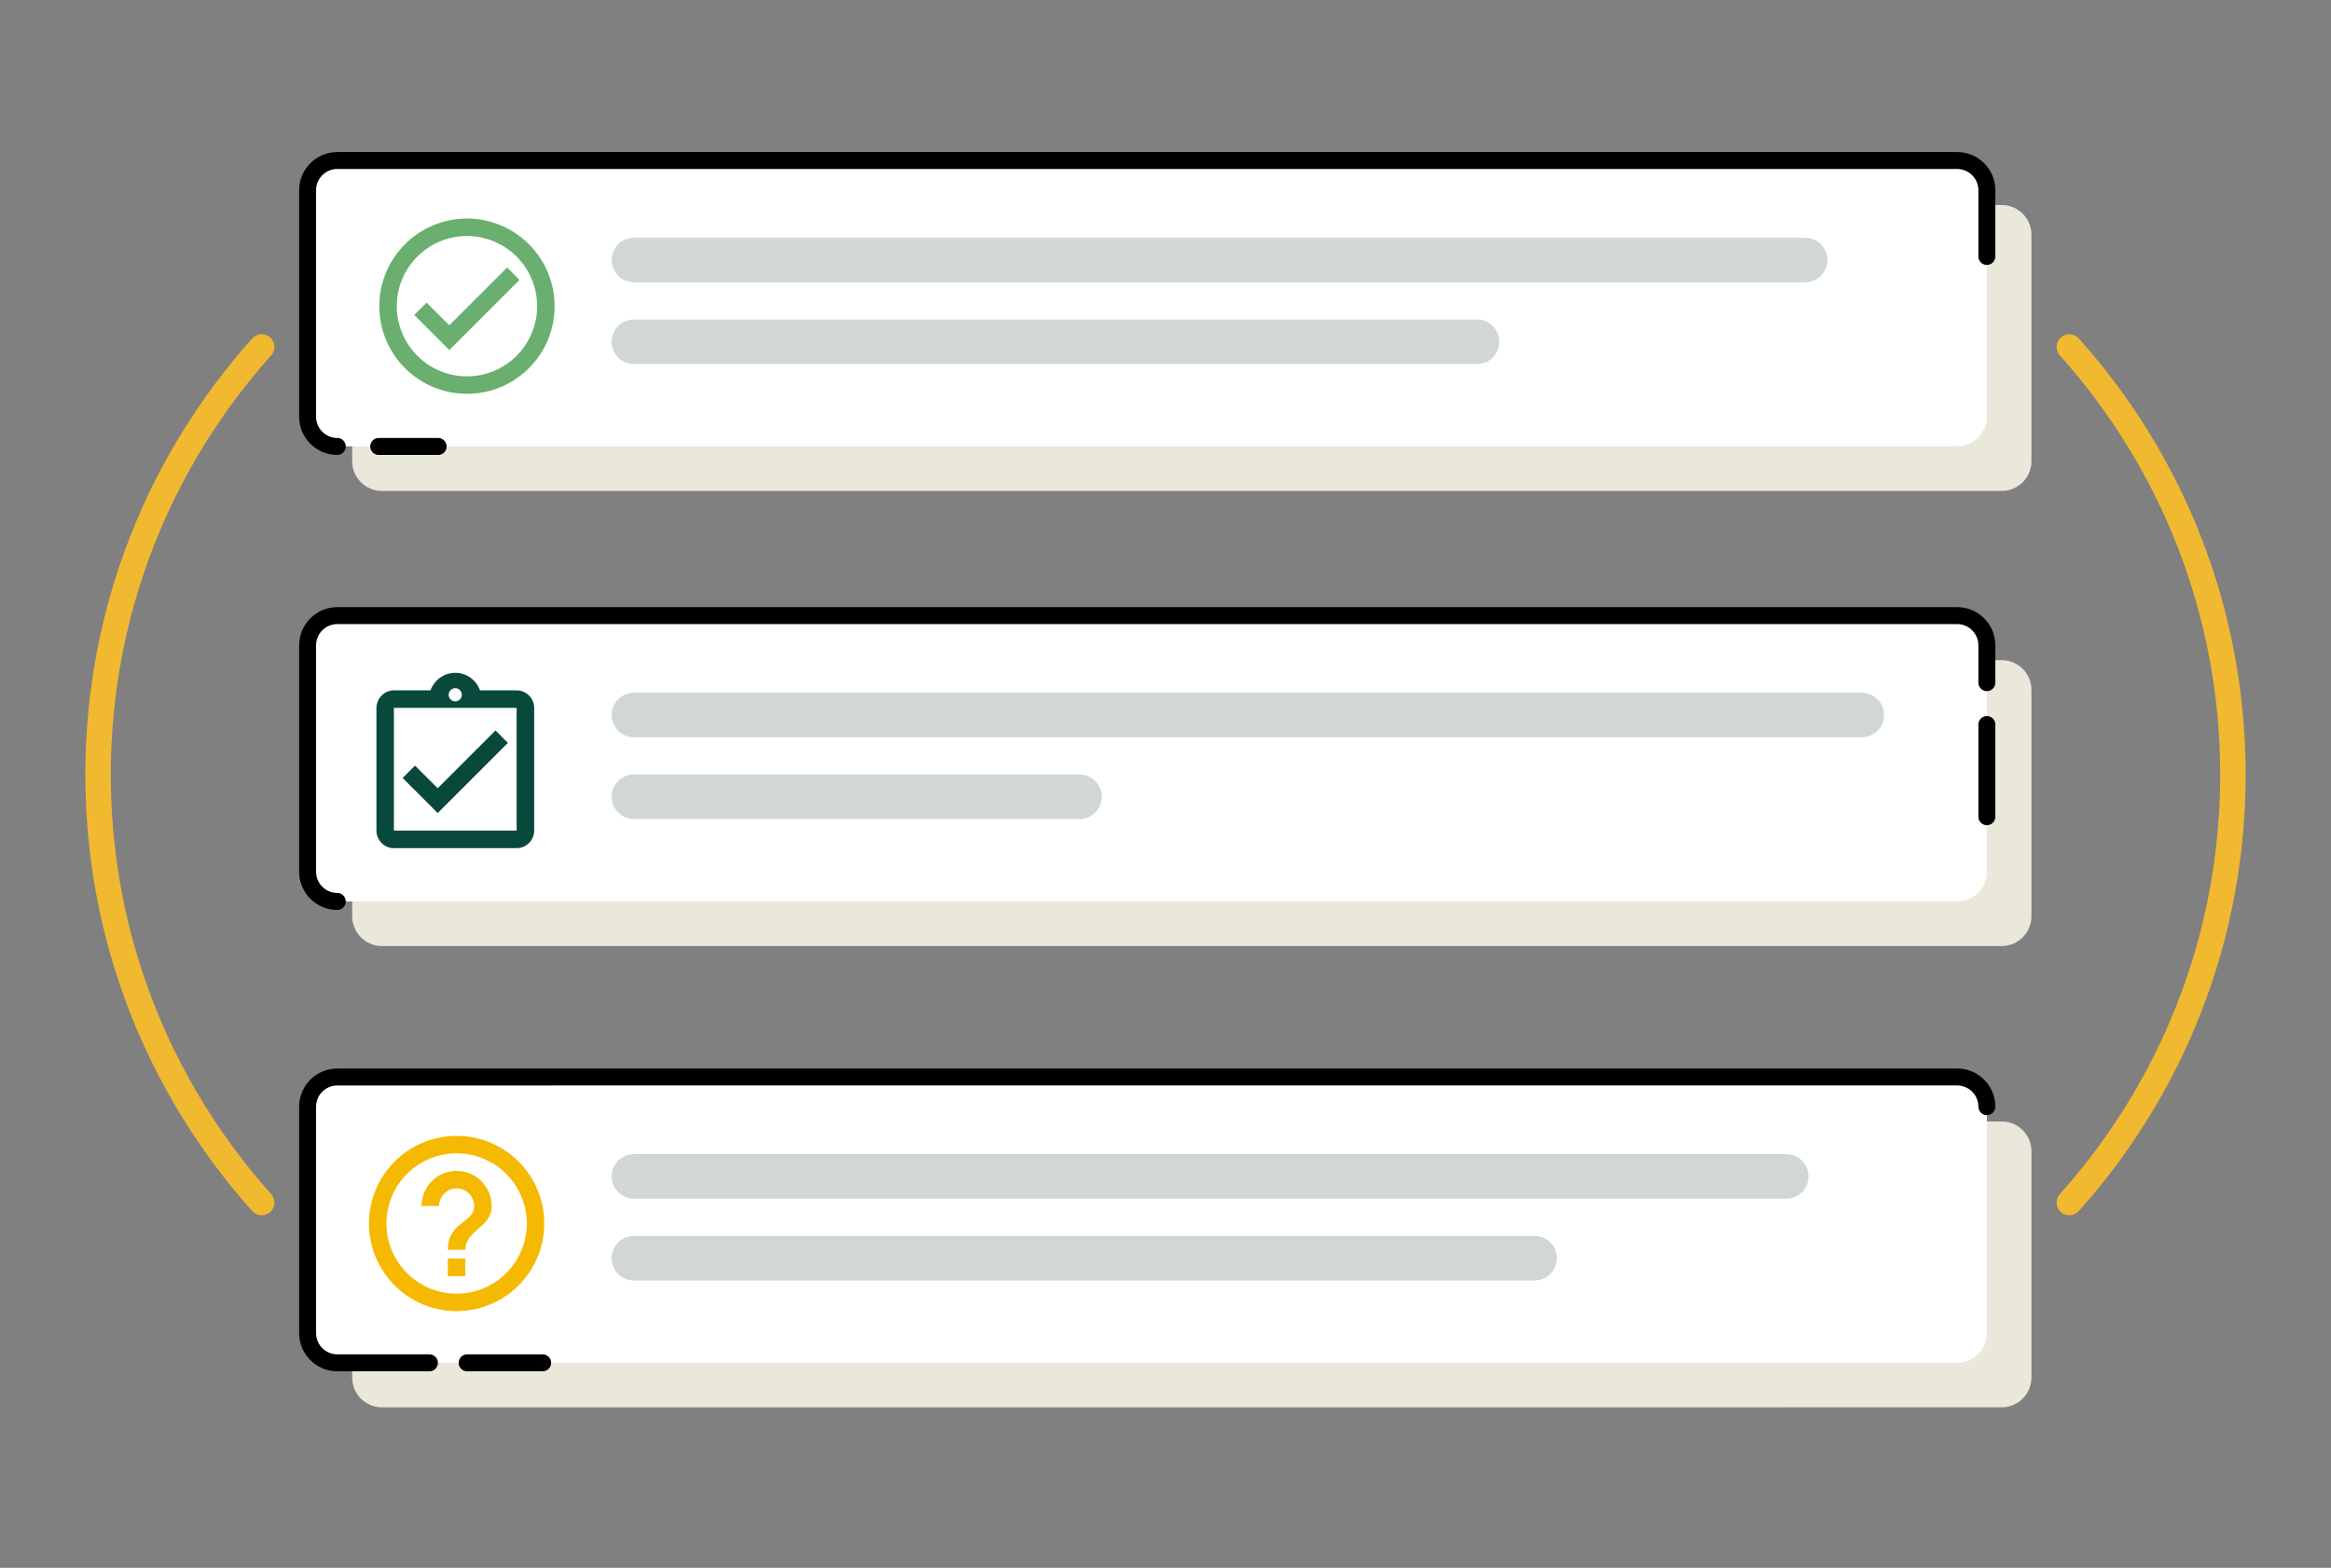 <?xml version="1.0" encoding="utf-8"?>
<!-- Generator: Adobe Illustrator 26.3.1, SVG Export Plug-In . SVG Version: 6.00 Build 0)  -->
<svg version="1.1" id="Layer_1" xmlns="http://www.w3.org/2000/svg" xmlns:xlink="http://www.w3.org/1999/xlink" x="0px" y="0px"
	 viewBox="0 0 275 185" style="enable-background:new 0 0 275 185;" xml:space="preserve">
<rect x="0" y="0" width="275" height="185" fill="#808080" stroke="none"/>
<style type="text/css">
	.st0{fill:#EAE7DB;}
	.st1{fill:#FFFFFF;}
	.st2{fill:#08493B;}
	.st3{fill:#6AAF6F;}
	.st4{fill:#F6B901;}
	.st5{fill:none;stroke:#D1D6D6;stroke-width:5.257;stroke-linecap:round;stroke-linejoin:round;stroke-miterlimit:10;}
	.st6{fill:none;stroke:#000000;stroke-width:2;stroke-linecap:round;stroke-linejoin:round;stroke-miterlimit:10;}
	.st7{fill:none;stroke:#F1B930;stroke-width:3;stroke-linecap:round;stroke-linejoin:round;stroke-miterlimit:10;}
</style>
<g>
	<g>
		<path class="st0" d="M239.66,54.43c0,1.93-1.58,3.5-3.5,3.5H45.05c-1.93,0-3.5-1.58-3.5-3.5V27.69c0-1.93,1.58-3.5,3.5-3.5h191.11
			c1.93,0,3.5,1.58,3.5,3.5V54.43z"/>
	</g>
	<g>
		<path class="st0" d="M239.66,108.13c0,1.93-1.58,3.5-3.5,3.5H45.05c-1.93,0-3.5-1.58-3.5-3.5V81.4c0-1.93,1.58-3.5,3.5-3.5h191.11
			c1.93,0,3.5,1.58,3.5,3.5V108.13z"/>
	</g>
	<g>
		<path class="st0" d="M239.66,162.56c0,1.93-1.58,3.5-3.5,3.5H45.05c-1.93,0-3.5-1.58-3.5-3.5v-26.73c0-1.93,1.58-3.5,3.5-3.5
			h191.11c1.93,0,3.5,1.58,3.5,3.5V162.56z"/>
	</g>
	<g>
		<path class="st1" d="M234.4,49.17c0,1.93-1.58,3.5-3.5,3.5H39.79c-1.93,0-3.5-1.58-3.5-3.5V22.44c0-1.93,1.58-3.5,3.5-3.5H230.9
			c1.93,0,3.5,1.58,3.5,3.5V49.17z"/>
	</g>
	<g>
		<path class="st1" d="M234.4,102.87c0,1.93-1.58,3.5-3.5,3.5H39.79c-1.93,0-3.5-1.58-3.5-3.5V76.14c0-1.93,1.58-3.5,3.5-3.5H230.9
			c1.93,0,3.5,1.58,3.5,3.5V102.87z"/>
	</g>
	<g>
		<path class="st1" d="M234.4,157.31c0,1.93-1.58,3.5-3.5,3.5H39.79c-1.93,0-3.5-1.58-3.5-3.5v-26.73c0-1.93,1.58-3.5,3.5-3.5H230.9
			c1.93,0,3.5,1.58,3.5,3.5V157.31z"/>
	</g>
	<path class="st2" d="M59.92,87.66l-1.46-1.47l-6.82,6.82l-2.68-2.67L47.5,91.8l4.14,4.14L59.92,87.66z M60.95,81.46h-4.32
		c-0.43-1.2-1.57-2.07-2.92-2.07s-2.48,0.87-2.92,2.07h-4.32c-0.14,0-0.28,0.01-0.41,0.04c-0.4,0.08-0.77,0.29-1.04,0.57
		c-0.19,0.19-0.34,0.41-0.44,0.66c-0.1,0.24-0.17,0.51-0.17,0.8v14.48c0,0.28,0.06,0.56,0.17,0.81s0.26,0.47,0.44,0.66
		c0.28,0.28,0.64,0.49,1.04,0.57c0.13,0.02,0.27,0.03,0.41,0.03h14.48c1.14,0,2.07-0.93,2.07-2.07V83.53
		C63.02,82.39,62.09,81.46,60.95,81.46z M53.71,81.2c0.42,0,0.78,0.35,0.78,0.78s-0.35,0.78-0.78,0.78s-0.78-0.35-0.78-0.78
		S53.28,81.2,53.71,81.2z M60.95,98.01H46.47V83.53h14.48V98.01z"/>
	<path class="st3" d="M55.09,25.79c-5.71,0-10.34,4.63-10.34,10.34s4.63,10.34,10.34,10.34c5.71,0,10.34-4.63,10.34-10.34
		S60.8,25.79,55.09,25.79z M55.09,44.41c-4.56,0-8.28-3.71-8.28-8.28s3.71-8.28,8.28-8.28s8.28,3.71,8.28,8.28
		S59.65,44.41,55.09,44.41z M59.83,31.56l-6.82,6.82l-2.68-2.67l-1.46,1.46l4.14,4.14l8.28-8.28L59.83,31.56z"/>
	<path class="st4" d="M52.83,150.58h2.07v-2.07h-2.07V150.58z M53.87,134.03c-5.71,0-10.34,4.63-10.34,10.34
		c0,5.71,4.63,10.34,10.34,10.34c5.71,0,10.34-4.63,10.34-10.34C64.21,138.66,59.58,134.03,53.87,134.03z M53.87,152.65
		c-4.56,0-8.28-3.71-8.28-8.28s3.71-8.28,8.28-8.28c4.56,0,8.28,3.71,8.28,8.28S58.43,152.65,53.87,152.65z M53.87,138.16
		c-2.29,0-4.14,1.85-4.14,4.14h2.07c0-1.14,0.93-2.07,2.07-2.07c1.14,0,2.07,0.93,2.07,2.07c0,2.07-3.1,1.81-3.1,5.17h2.07
		c0-2.33,3.1-2.59,3.1-5.17C58,140.02,56.15,138.16,53.87,138.16z"/>
	<line class="st5" x1="74.79" y1="30.68" x2="212.96" y2="30.68"/>
	<line class="st5" x1="74.79" y1="40.33" x2="174.25" y2="40.33"/>
	<line class="st5" x1="74.79" y1="84.37" x2="219.64" y2="84.37"/>
	<line class="st5" x1="74.79" y1="94.02" x2="127.35" y2="94.02"/>
	<line class="st5" x1="74.79" y1="138.81" x2="210.73" y2="138.81"/>
	<line class="st5" x1="74.79" y1="148.46" x2="181.04" y2="148.46"/>
	<path class="st6" d="M39.79,52.68c-1.93,0-3.5-1.58-3.5-3.5V22.44c0-1.93,1.58-3.5,3.5-3.5h185.54h5.57c1.93,0,3.5,1.58,3.5,3.5
		v0.81c0,1.93,0,5.08,0,7.01"/>
	<path class="st6" d="M51.69,52.68c-1.93,0-5.08,0-7.01,0"/>
	<line class="st6" x1="234.4" y1="85.49" x2="234.4" y2="96.37"/>
	<path class="st6" d="M39.79,106.37c-1.93,0-3.5-1.58-3.5-3.5V76.14c0-1.93,1.58-3.5,3.5-3.5H230.9c1.93,0,3.5,1.58,3.5,3.5v4.41"/>
	<path class="st6" d="M50.66,160.81H39.79c-1.93,0-3.5-1.58-3.5-3.5v-26.73c0-1.93,1.58-3.5,3.5-3.5H230.9c1.93,0,3.5,1.58,3.5,3.5"
		/>
	<line class="st6" x1="64.02" y1="160.81" x2="55.11" y2="160.81"/>
	<path class="st7" d="M244.13,141.9c11.99-13.4,19.3-31.08,19.3-50.48s-7.3-37.08-19.3-50.48"/>
	<path class="st7" d="M30.87,141.9c-11.99-13.4-19.3-31.08-19.3-50.48s7.3-37.08,19.3-50.48"/>
</g>
</svg>
